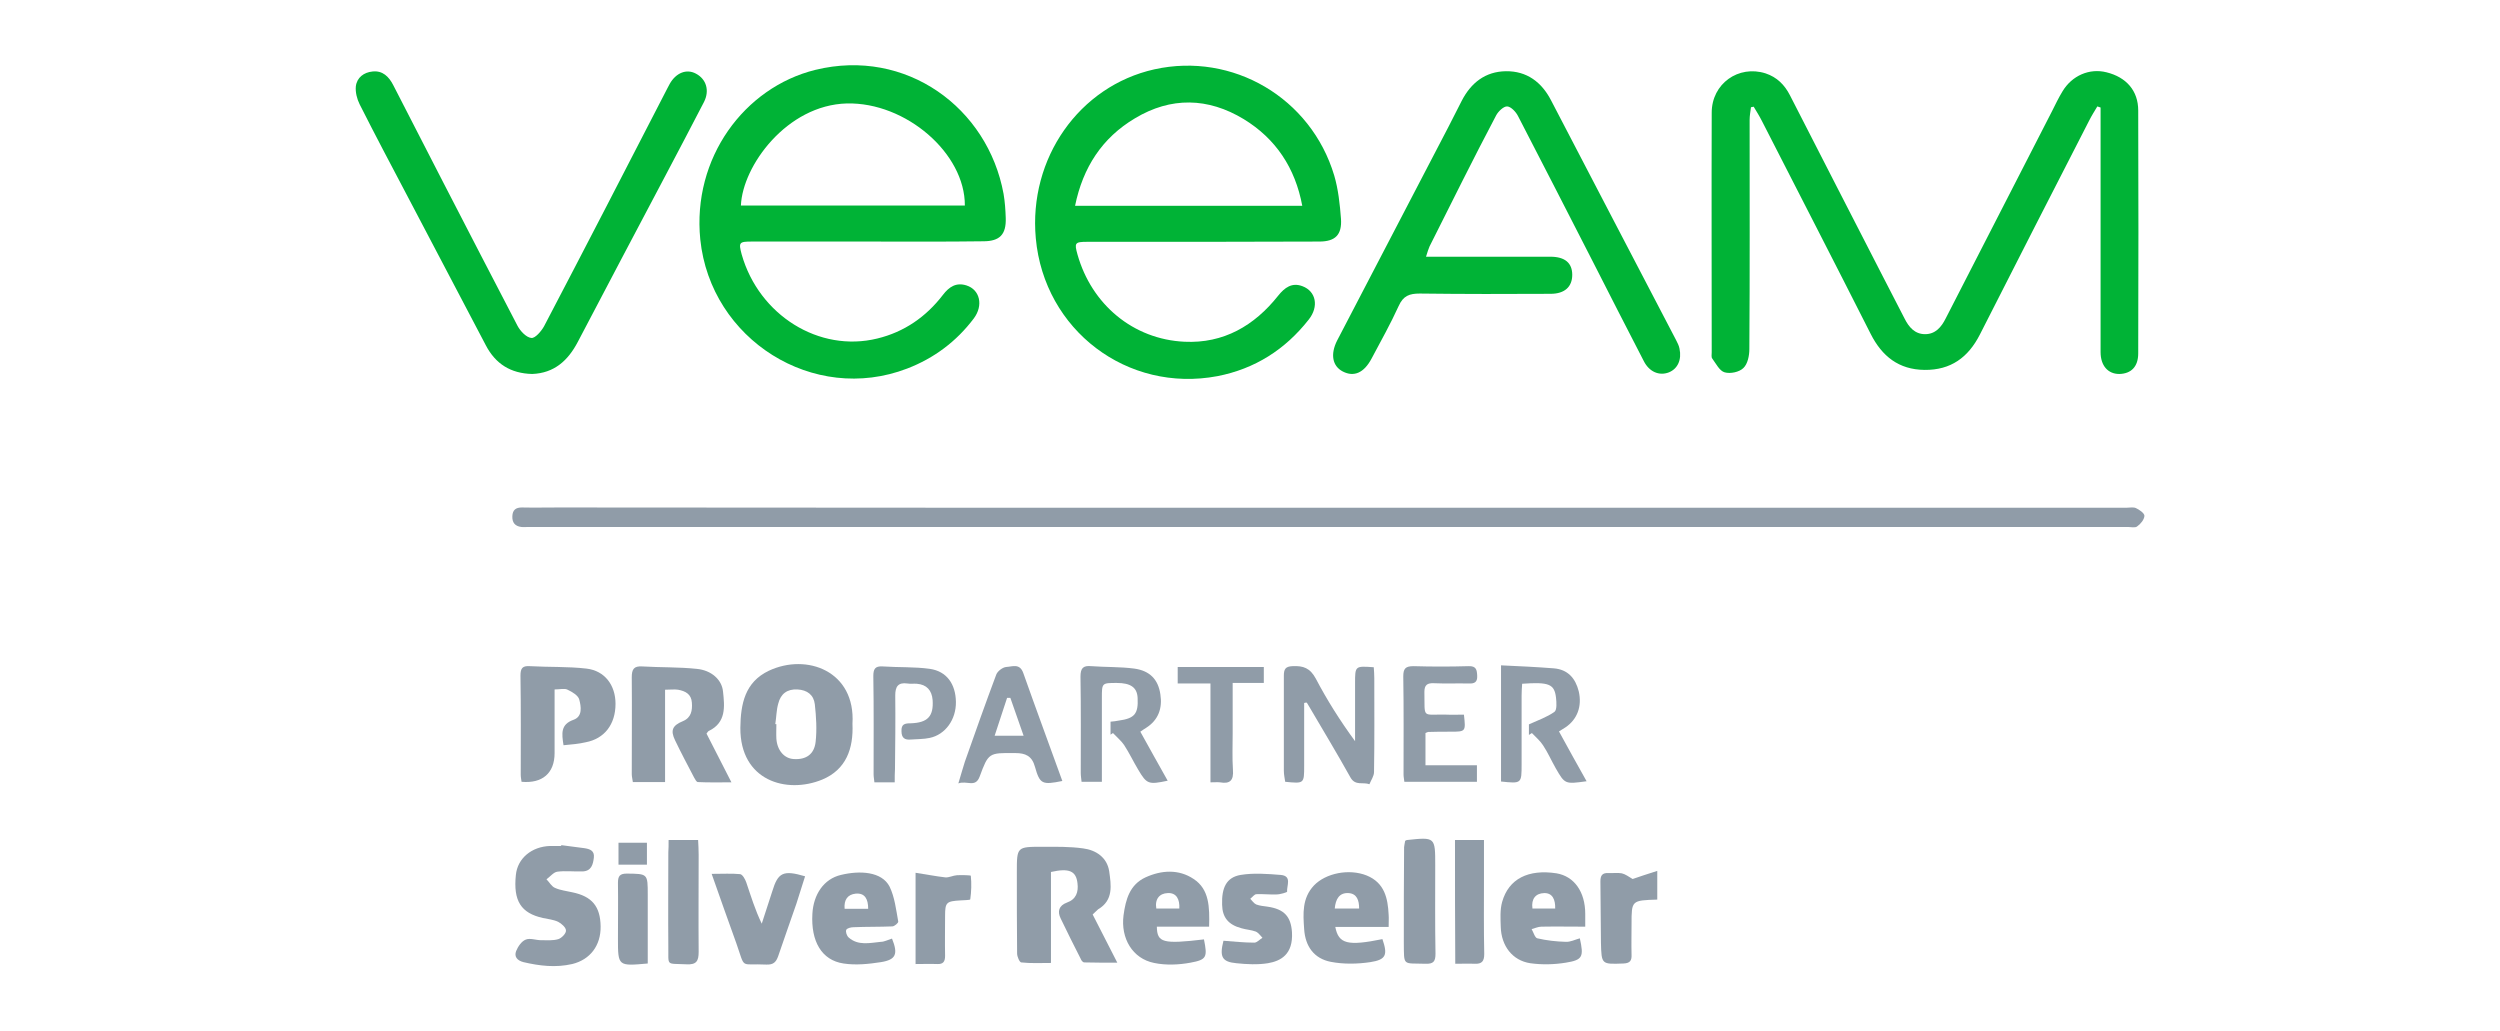 <svg xmlns="http://www.w3.org/2000/svg" xmlns:xlink="http://www.w3.org/1999/xlink" x="0px" y="0px" viewBox="0 0 923.2 380.9" style="enable-background:new 0 0 923.2 380.9;" xml:space="preserve"><style type="text/css">	.st0{fill:#00B336;}	.st1{fill:#909CA8;}</style><g id="Livello_1"></g><g id="Livello_2">	<g>		<g>			<path class="st0" d="M774.5,39.3c-1,1.7-2.1,3.4-3,5.2c-13.5,26.3-27,52.7-40.4,79.1c-4.3,8.4-10.7,13.1-20.4,13     c-9.5-0.1-15.7-5-19.9-13.3C677.5,97,664,70.8,650.6,44.6c-0.9-1.8-2-3.5-3-5.2c-0.3,0.1-0.7,0.1-1,0.2c-0.2,1.6-0.5,3.1-0.5,4.7     c0,28.2,0.1,56.4-0.1,84.6c0,2.4-0.6,5.5-2.2,7c-1.5,1.5-4.8,2.2-6.9,1.6c-1.9-0.5-3.2-3.2-4.6-5.1c-0.4-0.5-0.2-1.5-0.2-2.3     c0-29.5-0.1-59,0-88.5c0-10.7,9.9-17.7,19.9-14.5c4.2,1.4,7,4.2,9,8.1c11.4,22.2,22.7,44.4,34.1,66.5c2.7,5.3,5.5,10.6,8.2,15.9     c1.6,3.2,3.8,5.8,7.6,5.8c3.8,0,6-2.6,7.6-5.8c13.1-25.5,26.2-51.1,39.3-76.6c1.2-2.4,2.4-4.9,3.8-7.2c3.5-5.9,10-8.7,16.3-7.1     c7.3,1.8,11.7,6.8,11.7,14.1c0.1,29.9,0.1,59.8,0,89.7c0,4.9-2.6,7.5-7,7.6c-4.2,0-6.9-3.1-6.9-8.1c0-28.5,0-56.9,0-85.4     c0-1.6,0-3.3,0-4.9C775.4,39.6,774.9,39.4,774.5,39.3z"></path>			<path class="st0" d="M444.4,89.3c-14.3,0-28.6,0-42.9,0c-4.6,0-4.8,0.4-3.6,4.7c5.2,18.4,20.5,31.3,39.5,32.2     c14.4,0.7,25.8-5.9,34.6-17c2.4-3,5.1-5,9-3.5c5,1.9,6.1,7.5,2.3,12.3c-8.7,11.1-19.9,18.2-33.7,20.9c-33.3,6.3-64-17-67.1-50.9     c-2.7-29.5,16-56.2,43.8-62.4c28.9-6.4,57.8,10.5,66.4,39.2c1.5,5.1,2.1,10.7,2.5,16c0.4,5.9-2.1,8.4-8,8.4     C473,89.3,458.7,89.2,444.4,89.3C444.4,89.2,444.4,89.3,444.4,89.3z M480.9,76c-2.6-14-9.8-24.8-21.6-32     c-13.2-8-26.9-8.3-40.2-0.3C407,50.9,399.9,61.8,397,76C425.2,76,452.6,76,480.9,76z"></path>			<path class="st0" d="M320.2,89.2c-14.2,0-28.3,0-42.5,0c-4.8,0-5,0.3-3.8,4.8c6.4,22.4,28.6,36.3,50.1,31c9.9-2.4,18-8,24.2-16.1     c2.3-3,4.9-4.7,8.7-3.5c5,1.6,6.3,7.4,2.7,12.2c-6.4,8.5-14.7,14.7-24.6,18.5c-34.6,13.3-72.6-10.7-76.4-47.7     c-3-30,16.2-56.1,42.5-62.6c33.5-8.2,63.7,14,69.5,45.8c0.5,2.9,0.7,5.9,0.8,8.9c0.2,6.1-2.2,8.6-8.3,8.6     C348.8,89.3,334.5,89.2,320.2,89.2z M273.6,75.9c27.6,0,55.1,0,82.7,0c0.1-19.3-21.8-38.2-43.6-37.7     C290.6,38.8,274.2,61.2,273.6,75.9z"></path>			<path class="st0" d="M526.6,94.8c2.4,0,4.1,0,5.7,0c13.4,0,26.8,0,40.2,0c5.4,0,8.1,2.3,8.1,6.7c0,4.4-2.8,7-8,7     c-16.1,0.1-32.2,0.1-48.3-0.1c-3.8,0-6.1,0.8-7.8,4.6c-3,6.6-6.6,13-10,19.4c-2.8,5.3-6.5,6.9-10.6,4.8c-3.9-2-4.7-6.4-2.1-11.5     c12-23,24-46,36-69.1c3.4-6.4,6.7-12.9,10-19.4c3.4-6.6,8.7-10.8,16.3-10.9c7.7-0.1,13.2,4,16.7,10.8     c15.4,29.5,30.7,59,46.1,88.4c0.5,1,1.1,2.1,1.3,3.2c0.9,4.2-0.7,7.5-3.9,8.8c-3.6,1.4-7.3-0.2-9.3-4.2     c-6.3-12.2-12.6-24.5-18.8-36.7c-9.2-17.9-18.3-35.8-27.6-53.7c-0.8-1.6-2.6-3.5-4-3.6c-1.3-0.1-3.3,1.8-4.1,3.3     C544,58.7,536,74.9,527.9,91C527.5,91.9,527.2,92.9,526.6,94.8z"></path>			<path class="st0" d="M196.5,138.1c-7.9-0.2-13.5-3.7-17.1-10.6c-9.6-18.3-19.2-36.5-28.8-54.8c-6-11.4-12-22.7-17.8-34.2     c-1-2-1.6-4.5-1.4-6.6c0.4-3.3,3-5.2,6.2-5.5c3.7-0.4,6,1.9,7.6,5c6.2,12,12.3,24,18.5,36c9.1,17.6,18.2,35.3,27.4,52.9     c1,1.9,3.2,4.3,5.1,4.5c1.4,0.2,3.7-2.5,4.7-4.3c15.3-29.2,30.4-58.5,45.5-87.8c0.3-0.6,0.6-1.2,0.9-1.7c2.3-4.1,6.2-5.7,9.7-3.8     c3.8,2,5.1,6.2,3,10.4c-4.7,9.1-9.5,18.2-14.3,27.3c-10.8,20.4-21.6,40.9-32.3,61.3C209.8,133.1,204.7,137.8,196.5,138.1z"></path>		</g>		<g>			<path class="st1" d="M490.5,187.5c98.2,0,196.5,0,294.7,0c1.2,0,2.5-0.3,3.5,0.1c1.3,0.6,3.2,1.9,3.2,2.9c-0.1,1.4-1.4,3-2.7,3.9     c-0.7,0.6-2.3,0.2-3.4,0.2c-196.9,0-393.7,0-590.6,0c-0.9,0-1.8,0.1-2.7,0c-2.3-0.3-3.4-1.6-3.3-4c0.1-2.3,1.3-3.2,3.5-3.2     c4.5,0.1,9.1,0,13.6,0C301,187.5,395.7,187.5,490.5,187.5z"></path>			<path class="st1" d="M314.8,267.3c0.4,9.1-2.3,16.9-11.2,20.6c-13.2,5.4-30.3,0.4-30.2-19.1c0.1-8.9,1.7-16.9,10.5-21.1     C297.9,241.1,316,247.8,314.8,267.3z M286.3,267.4c0.1,0,0.3,0,0.4,0c0,1.8-0.1,3.6,0,5.4c0.3,4.3,2.9,7.3,6.4,7.5     c4.5,0.3,7.6-1.7,8.1-6.4c0.5-4.5,0.2-9.3-0.3-13.8c-0.4-3.5-2.8-5.3-6.4-5.5c-3.8-0.2-6.2,1.6-7.1,5.2     C286.7,262.2,286.7,264.9,286.3,267.4z"></path>			<path class="st1" d="M403.5,337.7c3,5.9,5.9,11.5,9.1,17.8c-4.4,0-8.3,0-12.2-0.1c-0.5,0-1.1-0.7-1.3-1.3     c-2.5-4.9-5-9.9-7.4-14.9c-1.3-2.6-0.7-4.8,2.3-5.9c3.4-1.2,4.3-3.9,3.9-7.1c-0.5-4.6-3.1-5.7-9.8-4.2c0,10.9,0,21.9,0,33.6     c-3.8,0-7.4,0.2-11-0.2c-0.6-0.1-1.5-2.1-1.5-3.3c-0.1-10-0.1-20-0.1-30c0-9.4,0-9.4,9.4-9.4c5.1,0,10.2-0.1,15.1,0.6     c4.7,0.6,8.8,3.3,9.6,8.4c0.7,5.1,1.7,10.7-4.1,14.1C404.9,336.3,404.4,336.9,403.5,337.7z"></path>			<path class="st1" d="M260.9,270.9c2.9,5.6,5.8,11.3,9.2,18c-4.6,0-8.5,0.1-12.4-0.1c-0.5,0-1-1-1.4-1.7c-2.4-4.6-4.8-9.1-7-13.7     c-1.8-3.7-1-5.5,2.9-7.1c3.1-1.3,3.5-4,3.3-6.8c-0.2-3.2-2.4-4.3-5.1-4.8c-1.4-0.2-2.8,0-4.8,0c0,11.4,0,22.6,0,34.1     c-4.2,0-7.9,0-11.9,0c-0.1-1-0.4-1.9-0.4-2.9c0-11.9,0.1-23.9,0-35.8c0-3,0.8-4.2,3.9-4c6.7,0.4,13.5,0.2,20.1,0.9     c5.4,0.5,9.3,4,9.7,8.4c0.6,5.5,1.2,11.4-5.2,14.5C261.5,270,261.3,270.4,260.9,270.9z"></path>			<path class="st1" d="M208.1,275.2c-0.7-4.4-1.1-7.7,3.7-9.4c3.4-1.2,2.8-4.9,2.1-7.5c-0.4-1.5-2.6-2.8-4.3-3.6     c-1.1-0.6-2.8-0.1-4.8-0.1c0,8,0,15.7,0,23.5c0,7.4-4.5,11.3-12.2,10.6c-0.1-0.8-0.3-1.7-0.3-2.6c0-12.2,0.1-24.4-0.1-36.6     c0-2.7,0.7-3.7,3.5-3.5c7,0.4,14,0.1,20.9,0.9c6.8,0.8,10.7,6.2,10.7,13c0,7.6-4.1,12.9-11,14.2     C213.8,274.7,211.2,274.9,208.1,275.2z"></path>			<path class="st1" d="M207.3,312.1c2.8,0.4,5.6,0.7,8.4,1.1c2.1,0.3,3.9,0.9,3.6,3.5c-0.3,2.5-0.9,5-4.2,5.1     c-3.1,0.1-6.3-0.3-9.3,0.1c-1.4,0.2-2.6,1.8-4,2.8c1.1,1.1,1.9,2.7,3.2,3.2c2,0.9,4.2,1.1,6.3,1.6c7.3,1.5,10.4,5.2,10.5,12.6     c0.1,7.1-3.9,12.3-10.5,13.9c-6.1,1.4-12,0.7-18-0.7c-2.3-0.6-3.5-2-2.7-4.1c0.7-1.7,2-3.6,3.5-4.2c1.6-0.7,3.8,0.2,5.7,0.2     c2.2,0,4.4,0.2,6.4-0.4c1.2-0.4,2.9-2.1,2.8-3.2c0-1.1-1.7-2.6-2.9-3.2c-1.7-0.8-3.7-1-5.6-1.4c-8.1-1.8-11-6.3-10-15.9     c0.6-6.1,5.8-10.5,12.7-10.7c1.3,0,2.6,0,3.9,0C207.3,312.3,207.3,312.2,207.3,312.1z"></path>			<path class="st1" d="M481.6,259.6c0,7.7,0,15.5,0,23.2c0,6.6,0,6.6-7,5.9c-0.2-1.3-0.5-2.7-0.5-4.1c0-11.7,0-23.4,0-35.1     c0-2.4,0.6-3.4,3.2-3.5c4-0.2,6.5,0.7,8.6,4.6c4.2,8,9,15.6,14.5,23.1c0-4,0-8.1,0-12.1c0-3.1,0-6.2,0-9.3c0-6.4,0-6.4,6.9-5.9     c0.1,1.3,0.2,2.7,0.2,4c0,11.6,0.1,23.1-0.1,34.7c0,1.5-1.1,3-1.7,4.5c-2.3-0.9-5.2,0.7-7-2.5c-4.9-8.8-10.1-17.4-15.2-26.1     c-0.3-0.5-0.6-1-0.9-1.5C482.3,259.4,481.9,259.5,481.6,259.6z"></path>			<path class="st1" d="M431.2,288.3c-7.1,1.5-7.7,1.3-10.9-4.1c-1.8-3-3.3-6.2-5.2-9.1c-1.1-1.6-2.7-2.9-4.1-4.4     c-0.3,0.2-0.6,0.4-0.9,0.6c0-1.5,0-3,0-4.8c1.1-0.1,2.1-0.2,3-0.4c5.9-0.8,7.3-2.5,7-8.4c-0.2-3.8-2.5-5.5-7.7-5.5     c-5.5,0-5.5,0-5.5,5.5c0,10.2,0,20.5,0,31c-2.6,0-4.8,0-7.5,0c-0.1-1.1-0.3-2.2-0.3-3.3c0-11.8,0.1-23.7-0.1-35.5     c0-3.1,0.9-4.2,4-3.9c5.3,0.4,10.6,0.2,15.9,0.9c5.7,0.8,8.8,4,9.6,9.5c0.8,5.1-0.7,9.5-5.3,12.4c-0.6,0.4-1.3,0.8-2.1,1.4     C424.4,276.2,427.8,282.2,431.2,288.3z"></path>			<path class="st1" d="M575.7,270.1c3.4,6.2,6.7,12.2,10.2,18.4c-8,1.1-8,1.1-11.4-4.8c-1.6-2.8-2.9-5.8-4.7-8.5     c-1.1-1.7-2.7-3-4.1-4.5c-0.4,0.2-0.7,0.5-1.1,0.7c0-1.5,0-3,0-3.9c3.3-1.5,6.7-2.7,9.4-4.6c1-0.7,0.8-3.5,0.6-5.3     c-0.6-5-2.6-5.8-12.5-5.1c-0.1,1.4-0.2,2.9-0.2,4.4c0,8.4,0,16.9,0,25.3c0,7.2,0,7.2-7.6,6.4c0-14,0-28.1,0-42.9     c6.6,0.3,13,0.6,19.4,1.1c5.3,0.4,8.1,3.7,9.3,8.5c1.3,5.6-0.6,10.4-4.9,13.3C577.4,269,576.8,269.4,575.7,270.1z"></path>			<path class="st1" d="M446.5,342.2c-6.6,0-13,0-19.3,0c0.1,5.9,2.2,6.5,17.4,4.7c1.3,6.5,1.1,7.5-5,8.6c-4.3,0.8-9.1,1-13.4,0.1     c-8-1.6-12.4-9.1-11.3-17.6c0.8-5.9,2.3-11.3,8.1-14c5.9-2.7,12.3-3.1,17.8,0.6C446.6,328.4,446.7,335,446.5,342.2z M435.5,335.5     c0.2-3.3-1-5.9-4.3-5.7c-3,0.1-4.8,2.2-4.2,5.7C429.8,335.5,432.6,335.5,435.5,335.5z"></path>			<path class="st1" d="M329.4,346.6c2.3,5.7,1.5,7.8-4.1,8.7c-4.5,0.7-9.3,1.2-13.8,0.5c-8.1-1.2-12.1-8.2-11.5-18.4     c0.4-7.1,4.2-12.8,10.5-14.3c7-1.7,15.1-1.3,18,4.3c1.9,3.9,2.4,8.5,3.2,12.9c0.1,0.5-1.4,1.8-2.2,1.8c-4.8,0.2-9.5,0.1-14.3,0.3     c-1,0-2.5,0.4-2.7,1c-0.3,0.7,0.2,2.2,0.9,2.8c3.5,3.1,7.8,2,11.9,1.6C326.5,347.8,327.8,347.1,329.4,346.6z M320.6,335.6     c0-3.6-1.2-5.9-4.6-5.6c-3,0.3-4.4,2.3-4.1,5.6C314.7,335.6,317.5,335.6,320.6,335.6z"></path>			<path class="st1" d="M585.4,342.2c-5.7,0-10.9-0.1-16.2,0c-1.2,0-2.4,0.6-3.6,0.9c0.7,1.2,1.2,3.2,2.1,3.4     c3.4,0.8,7,1.2,10.5,1.3c1.7,0.1,3.4-0.8,5.2-1.3c1.5,6.8,1.1,8-5.2,9c-4.3,0.7-8.8,0.8-13.1,0.2c-6.6-1-10.7-6.4-10.9-13.4     c-0.1-3.1-0.3-6.3,0.5-9.2c2.4-8.6,9.7-12.2,20.1-10.6c6.5,1.1,10.6,6.8,10.6,15C585.4,338.8,585.4,340.1,585.4,342.2z      M574.3,335.5c0.1-3.3-1-5.8-4.1-5.7c-3.1,0.1-4.8,2.1-4.3,5.7C568.7,335.5,571.3,335.5,574.3,335.5z"></path>			<path class="st1" d="M512.8,342.3c-6.7,0-13.1,0-19.7,0c1.2,6.3,4.6,7.1,17.4,4.5c2,5.8,1.4,7.6-4.5,8.5     c-4.7,0.7-9.8,0.8-14.5-0.1c-6.3-1.2-9.5-5.8-9.9-12.1c-0.4-5.7-0.8-11.4,3.6-16.1c4.4-4.6,13-6.3,19.5-3.7     c6.6,2.7,7.8,8.4,8.1,14.5C512.9,339.1,512.8,340.3,512.8,342.3z M501.9,335.5c0-3-0.8-5.5-3.9-5.7c-3.4-0.2-4.8,2.2-5.1,5.7     C496,335.5,498.8,335.5,501.9,335.5z"></path>			<path class="st1" d="M392.3,288.4c-7.4,1.5-8.3,1.2-10.1-5.2c-1.1-4.1-3.6-5.1-7.2-5.1c-0.1,0-0.3,0-0.4,0     c-9.4-0.1-9.6-0.1-12.8,8.6c-1.6,4.4-4.7,1.4-7.9,2.6c1-3.2,1.6-5.6,2.4-8c3.8-10.8,7.6-21.5,11.6-32.2c0.5-1.3,2.4-2.7,3.7-2.8     c2.2-0.1,5-1.5,6.3,2.3C382.6,261.9,387.5,275.1,392.3,288.4z M378,271.7c-1.7-4.8-3.3-9.4-4.9-14c-0.4,0-0.8,0-1.2,0     c-1.5,4.6-3,9.1-4.6,14C371.2,271.7,374.4,271.7,378,271.7z"></path>			<path class="st1" d="M540.6,263.9c0.7,6.3,0.7,6.3-5,6.3c-2.7,0-5.5,0-8.2,0.1c-0.2,0-0.5,0.2-1,0.4c0,3.7,0,7.5,0,11.9     c6.3,0,12.5,0,19,0c0,2.3,0,4.1,0,6.1c-8.8,0-17.7,0-26.8,0c-0.1-1-0.3-1.8-0.3-2.7c0-12.1,0.1-24.2-0.1-36.2     c0-2.9,0.8-3.8,3.8-3.8c6.7,0.2,13.5,0.2,20.3,0c2.9-0.1,3.1,1.4,3.2,3.6c0.1,2.3-1,2.9-3.1,2.8c-4.3-0.1-8.6,0.1-12.9-0.1     c-2.4-0.1-3.5,0.6-3.5,3.2c0.2,10.1-1.1,8.2,8.1,8.4C536.2,264,538.3,263.9,540.6,263.9z"></path>			<path class="st1" d="M330.4,288.9c-2.8,0-5,0-7.5,0c-0.1-1.1-0.3-2-0.3-3c0-12.1,0.1-24.1-0.1-36.2c0-2.6,0.6-3.8,3.5-3.6     c5.8,0.4,11.7,0.1,17.4,0.9c6.2,0.9,9.5,5.6,9.6,12.2c0.1,6.5-3.9,12.1-9.7,13.3c-2.3,0.5-4.6,0.4-7,0.6     c-2.2,0.2-3.4-0.6-3.4-3.1c-0.1-2.6,1.2-2.9,3.4-2.9c6.3-0.2,8.5-2.6,8.1-8.6c-0.3-3.6-2.2-5.7-5.8-6c-1.2-0.1-2.4,0.1-3.5-0.1     c-3.5-0.5-4.5,1.2-4.5,4.4c0.1,9.1,0,18.2-0.1,27.2C330.4,285.5,330.4,287,330.4,288.9z"></path>			<path class="st1" d="M262.8,322.7c4.1,0,7.4-0.2,10.5,0.1c0.9,0.1,1.9,1.9,2.3,3.1c1.7,5,3.2,10,5.7,15.2c1.3-4,2.6-8,3.9-12     c2.1-6.9,4-7.9,12.1-5.5c-1.1,3.4-2.1,6.7-3.2,10.1c-2.2,6.4-4.5,12.8-6.7,19.3c-0.8,2.3-1.8,3.3-4.4,3.2c-10-0.5-7.6,2-11.1-7.9     C268.9,340,266,331.8,262.8,322.7z"></path>			<path class="st1" d="M451.8,347.4c4,0.3,7.7,0.7,11.4,0.7c1,0,2-1.2,3-1.8c-0.8-0.8-1.5-1.9-2.5-2.3c-1.6-0.6-3.5-0.7-5.2-1.2     c-4.9-1.3-7.1-4-7.2-8.7c-0.2-6.3,1.6-10.1,6.8-11c4.8-0.8,9.9-0.4,14.9,0c4.2,0.4,2.1,4,2.3,6.2c0,0.2-2.5,1-3.9,1     c-2.4,0.1-4.9-0.2-7.4-0.1c-0.8,0-1.5,1.1-2.3,1.7c0.7,0.7,1.3,1.7,2.2,2.1c1.3,0.5,2.7,0.6,4.1,0.8c6.3,0.9,8.7,3.7,9.1,9.4     c0.5,8.3-4.2,10.7-8.9,11.5c-3.8,0.6-7.8,0.4-11.6,0C451.2,355.2,450.3,353.3,451.8,347.4z"></path>			<path class="st1" d="M518.9,310.5c0.4-0.2,0.5-0.3,0.7-0.3c10.4-1.1,10.4-1.1,10.4,9.3c0,10.9-0.1,21.8,0.1,32.7     c0,2.9-0.8,3.8-3.7,3.7c-8.5-0.3-7.9,1.1-8-7.9c0-11.4,0-22.8,0.1-34.2C518.4,312.5,518.8,311.4,518.9,310.5z"></path>			<path class="st1" d="M447,252.4c-4.4,0-8,0-12.1,0c0-2.1,0-4,0-6.1c10.7,0,21.1,0,31.8,0c0,2,0,3.7,0,5.9c-3.7,0-7.4,0-11.5,0     c0,6.4,0,12.5,0,18.5c0,4.5-0.2,9.1,0.1,13.6c0.3,3.8-1,5.3-4.8,4.6c-0.9-0.1-1.8,0-3.5,0C447,276.7,447,264.7,447,252.4z"></path>			<path class="st1" d="M246.9,310.2c3.9,0,7.3,0,10.9,0c0.1,1.9,0.2,3.7,0.2,5.5c0,11.9-0.1,23.9,0,35.8c0,3.4-0.8,4.8-4.5,4.6     c-7.7-0.4-6.6,0.9-6.7-6.6c-0.1-11.6,0-23.1,0-34.7C246.9,313.4,246.9,312,246.9,310.2z"></path>			<path class="st1" d="M537.3,310.2c3.6,0,6.9,0,10.7,0c0,4.8,0,9.4,0,14.1c0,9.3-0.1,18.7,0.1,28c0,2.7-0.9,3.7-3.5,3.6     c-2.3-0.1-4.6,0-7.2,0C537.3,340.4,537.3,325.5,537.3,310.2z"></path>			<path class="st1" d="M612,332.2c-9.5,0.3-9.5,0.3-9.5,9c0,3.8-0.1,7.5,0,11.3c0.1,2.2-0.5,3.2-3,3.3c-8.1,0.3-8.1,0.4-8.3-7.7     c-0.1-7.5-0.1-15-0.2-22.6c0-2.1,0.6-3.2,2.9-3.1c1.7,0.1,3.4-0.2,5,0.1c1.3,0.3,2.5,1.2,4,2.1c2.3-0.8,5.3-1.8,9.1-3     C612,325.8,612,328.9,612,332.2z"></path>			<path class="st1" d="M338.1,356c0-11.3,0-22,0-33.7c4,0.6,7.5,1.3,11,1.7c1.4,0.1,2.8-0.7,4.3-0.8c1.8-0.1,5.1,0,5.1,0.2     c0.3,2.9,0.2,5.8-0.2,8.7c0,0.3-2.3,0.3-3.6,0.4c-5.2,0.3-5.7,0.7-5.7,5.7c0,4.9-0.1,9.9,0,14.8c0,2.1-0.7,3.1-2.9,3     C343.6,355.9,341.1,356,338.1,356z"></path>			<path class="st1" d="M239.2,355.8c-11,1-11,1-11-9.2c0-6.9,0.1-13.7,0-20.6c0-2.5,0.7-3.4,3.3-3.4c7.7,0.1,7.7,0,7.7,7.8     C239.2,338.8,239.2,347.2,239.2,355.8z"></path>			<path class="st1" d="M238.9,319.3c-3.6,0-7,0-10.5,0c0-2.7,0-5.3,0-8.1c3.4,0,6.8,0,10.5,0C238.9,313.7,238.9,316.3,238.9,319.3z     "></path>		</g>	</g></g></svg>